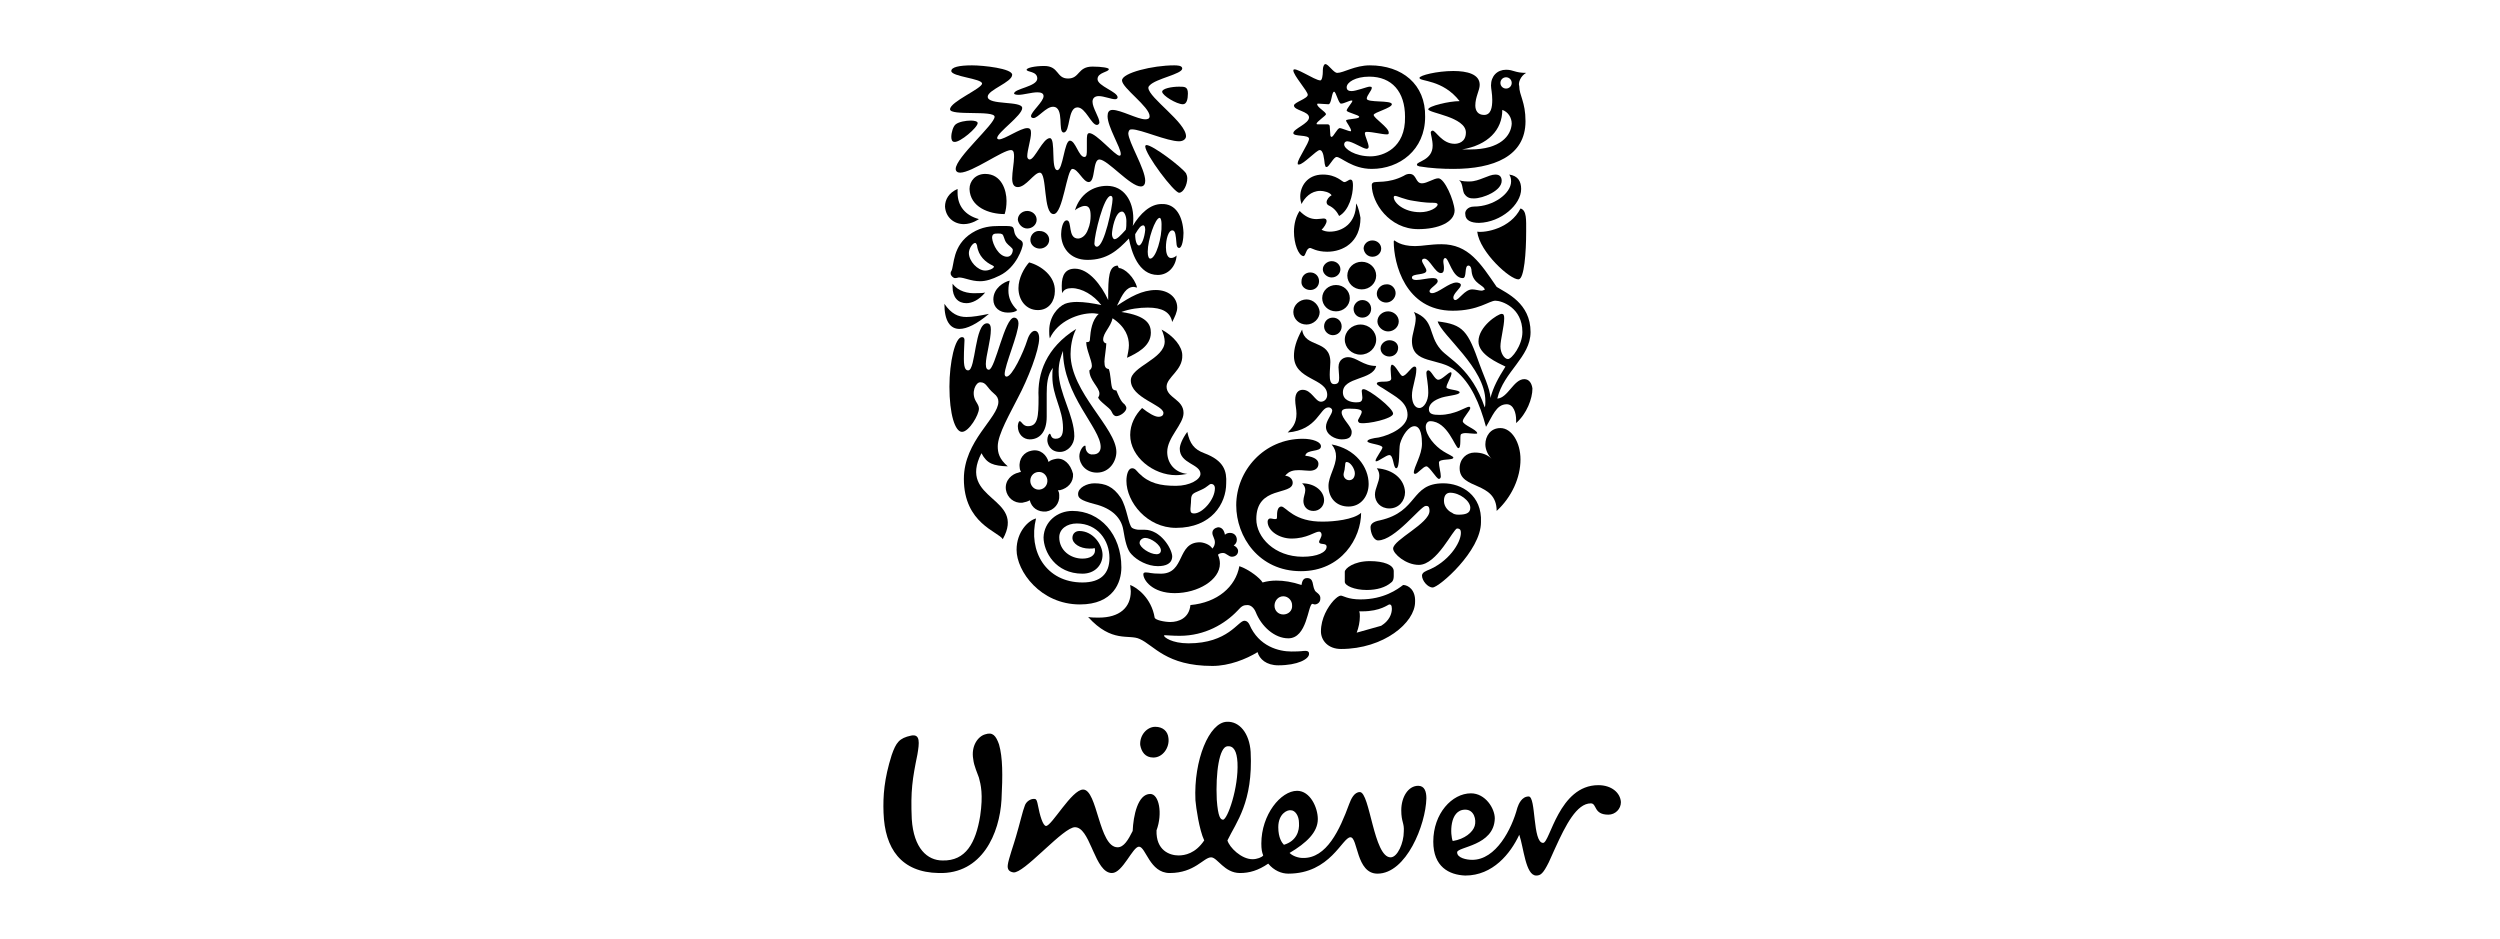 <svg width="157" height="59" viewBox="0 0 157 59" fill="none" xmlns="http://www.w3.org/2000/svg">
<path d="M100.375 49.308C101.203 49.308 101.755 49.781 101.794 50.373C101.794 50.806 101.44 51.161 101.006 51.161C100.06 51.161 100.297 50.451 99.903 50.451C99.02 50.451 98.326 51.808 97.666 53.261L97.564 53.485L97.413 53.822L97.262 54.156C96.907 54.865 96.75 54.984 96.474 54.984C95.804 54.984 95.686 53.21 95.41 52.422C94.858 53.604 93.754 54.984 92.02 54.984C90.996 54.944 90.01 54.432 90.01 52.855C90.01 51.082 91.193 49.821 92.375 49.821C93.281 49.821 93.873 50.767 93.873 51.397C93.833 53.131 91.508 53.171 91.508 53.526C91.508 53.88 92.099 53.998 92.454 53.998C93.951 53.998 94.937 52.067 95.291 50.727C95.37 50.491 95.567 50.018 96.001 50.018C96.474 50.018 96.237 52.934 96.907 52.934C97.341 52.934 97.892 49.308 100.375 49.308V49.308ZM77.044 45.328C77.832 45.288 78.463 46.037 78.541 47.22C78.699 50.373 77.635 51.634 77.083 52.777C77.202 53.21 77.95 53.959 78.66 53.959C78.936 53.959 79.251 53.841 79.33 53.722C79.251 53.526 79.212 53.328 79.212 52.974C79.212 51.161 80.433 49.663 81.458 49.663C82.286 49.663 82.759 50.727 82.759 51.437C82.759 52.264 82.049 52.934 80.985 53.565C81.182 53.762 81.537 53.88 81.813 53.88C83.31 53.92 84.138 52.107 84.729 50.491C84.847 50.175 85.044 49.742 85.399 49.742C86.03 49.742 86.266 53.841 87.33 53.841C87.764 53.841 88.158 52.934 88.158 52.225C88.197 51.673 88 51.634 88 50.885C88 50.057 88.434 49.348 89.064 49.348C89.459 49.348 89.577 49.703 89.577 50.136C89.537 51.791 88.316 54.865 86.503 54.865C85.163 54.865 85.281 52.58 84.808 52.58C84.296 52.58 83.547 54.865 80.906 54.865C80.473 54.865 80 54.668 79.645 54.235C79.014 54.668 78.463 54.826 77.871 54.826C76.886 54.826 76.453 53.841 76.059 53.841C75.586 53.841 75.034 54.826 73.457 54.826C72.196 54.826 71.96 53.171 71.526 53.171C71.132 53.171 70.502 54.826 69.832 54.826C69.293 54.826 68.961 54.142 68.648 53.44L68.555 53.23C68.259 52.567 67.963 51.949 67.506 51.949C67.148 51.949 66.403 52.616 65.648 53.304L65.443 53.491C64.69 54.177 63.965 54.825 63.644 54.787C63.368 54.747 63.25 54.59 63.289 54.314C63.329 53.959 63.684 52.974 63.802 52.54C64.038 51.752 64.235 50.885 64.353 50.609C64.432 50.333 64.748 50.136 64.984 50.175C65.102 50.175 65.142 50.373 65.181 50.57C65.299 51.2 65.496 51.87 65.693 51.87C66.048 51.87 67.309 49.584 68.019 49.584C68.925 49.584 69.004 53.21 70.186 53.21C70.58 53.21 70.856 52.737 71.132 52.185C71.172 51.24 71.448 49.86 72.236 49.86C72.787 49.86 73.024 51.082 72.63 52.146C72.59 53.407 73.457 53.722 74.009 53.722C74.403 53.722 75.073 53.604 75.625 52.777C75.31 52.107 75.113 50.727 75.073 50.254C74.955 47.732 75.94 45.367 77.044 45.328V45.328ZM61.87 46.116C62.343 45.959 62.541 46.195 62.738 46.747C62.974 47.574 62.974 48.678 62.895 50.215C62.777 52.343 61.673 54.905 58.954 54.826C56.589 54.787 55.565 53.289 55.486 51.042C55.447 49.978 55.525 48.914 55.998 47.417C56.274 46.629 56.471 46.353 57.22 46.195C57.811 46.077 57.732 46.668 57.614 47.377C57.299 48.914 57.181 49.663 57.259 51.437C57.378 53.289 58.245 54.038 59.191 54.038C60.649 54.077 61.279 52.934 61.555 51.24C61.752 49.9 61.595 49.269 61.476 48.836C61.398 48.599 61.161 48.087 61.122 47.693C60.964 46.825 61.437 46.234 61.87 46.116V46.116ZM81.064 50.885C80.827 50.846 80.276 51.121 80.276 51.949C80.276 52.619 80.512 52.934 80.63 53.053C81.419 52.816 81.616 52.185 81.576 51.673C81.576 51.24 81.34 50.885 81.064 50.885V50.885ZM92.02 50.846C90.996 50.846 91.074 52.461 91.232 52.816C91.981 52.698 92.493 52.264 92.611 51.87C92.73 51.476 92.572 50.846 92.02 50.846V50.846ZM77.131 46.862L77.083 46.865C76.571 46.904 76.335 48.52 76.413 50.215C76.492 51.318 76.65 51.476 76.807 51.476C77.083 51.476 77.793 49.466 77.714 47.89C77.674 47.18 77.477 46.825 77.083 46.865L77.131 46.862ZM72.551 45.643C73.024 45.643 73.339 45.919 73.379 46.353C73.457 46.944 73.024 47.574 72.433 47.574C71.92 47.574 71.684 47.22 71.605 46.786C71.566 46.156 72.039 45.643 72.551 45.643Z" fill="black"/>
<path fill-rule="evenodd" clip-rule="evenodd" d="M82.561 37.052C82.404 36.776 82.522 36.303 82.088 36.303C81.813 36.303 81.773 36.54 81.734 36.737C81.143 36.54 80.63 36.461 80.157 36.461C79.842 36.461 79.566 36.501 79.29 36.579C79.133 36.303 78.423 35.752 77.832 35.555C77.596 36.855 76.453 37.84 74.758 37.998C74.679 38.826 74.009 39.062 73.497 39.062C73.142 39.062 72.551 38.944 72.512 38.786C72.314 37.565 71.408 36.895 70.975 36.737C70.975 36.855 71.014 37.013 71.014 37.131C71.014 38.156 70.305 38.786 69.004 38.786C68.807 38.786 68.531 38.786 68.334 38.747C69.832 40.402 70.896 39.811 71.566 40.126C72.472 40.52 73.221 41.821 76.137 41.821C77.201 41.821 78.266 41.388 78.975 40.954C79.093 41.388 79.527 41.782 80.276 41.782C81.497 41.782 82.207 41.388 82.207 41.072C82.207 40.993 82.207 40.875 81.97 40.875C81.773 40.875 81.773 40.915 81.103 40.915C80.315 40.915 79.054 40.599 78.463 39.22C78.344 38.983 78.187 38.983 78.147 38.983C77.753 38.983 77.123 40.402 74.64 40.402C73.576 40.402 73.103 40.008 73.103 39.929C73.103 39.929 73.103 39.89 73.142 39.89C73.26 39.89 73.615 39.929 74.088 39.929C75.665 39.929 76.926 39.181 77.714 38.353C77.99 38.038 78.108 37.998 78.344 37.998C78.541 37.998 78.739 38.156 78.857 38.432C79.212 39.338 80.039 40.087 80.906 40.087C82.088 40.087 82.128 38.038 82.404 37.919C82.443 37.919 82.522 37.959 82.561 37.959C82.719 37.959 82.916 37.84 82.916 37.604C82.956 37.289 82.601 37.21 82.561 37.052ZM80.591 38.589C80.276 38.589 80.039 38.353 80.039 38.038C80.039 37.722 80.276 37.446 80.591 37.446C80.906 37.446 81.143 37.722 81.143 37.998C81.182 38.353 80.906 38.589 80.591 38.589Z" fill="black"/>
<path fill-rule="evenodd" clip-rule="evenodd" d="M76.492 33.111C76.768 33.111 76.886 33.347 76.925 33.583C77.004 33.505 77.122 33.465 77.24 33.465C77.516 33.465 77.674 33.662 77.674 33.899C77.674 34.056 77.595 34.175 77.477 34.253C77.635 34.332 77.753 34.45 77.753 34.608C77.753 34.805 77.595 34.963 77.359 34.963C77.162 34.963 77.004 34.726 76.807 34.726C76.689 34.726 76.531 34.766 76.492 34.845C76.57 35.042 76.61 35.199 76.61 35.396C76.61 36.421 75.231 37.249 73.772 37.249C72.353 37.249 71.802 36.421 71.802 36.066C71.802 35.987 71.841 35.948 71.959 35.948C72.196 35.948 72.235 36.027 72.905 36.027C74.442 36.027 73.891 34.056 75.349 34.056C75.546 34.056 75.979 34.175 76.137 34.45C76.255 34.332 76.295 34.175 76.295 34.056C76.295 33.82 76.137 33.662 76.137 33.465C76.137 33.268 76.295 33.15 76.492 33.111Z" fill="black"/>
<path fill-rule="evenodd" clip-rule="evenodd" d="M67.348 32.086C69.082 32.086 70.422 33.544 70.422 35.633C70.422 36.579 69.91 37.959 67.821 37.959C65.338 37.959 63.841 35.87 63.841 34.53C63.841 33.387 64.59 32.677 65.063 32.559C64.55 34.608 65.693 36.579 67.979 36.579C69.122 36.579 69.674 36.027 69.674 35.042C69.674 33.938 68.925 32.874 67.624 32.874C66.994 32.874 66.521 33.229 66.521 33.742C66.521 34.569 67.23 35.081 67.979 35.081C68.452 35.081 68.767 34.884 68.767 34.569C68.767 34.53 68.767 34.451 68.728 34.411C68.688 34.451 68.57 34.451 68.412 34.451C67.821 34.451 67.348 34.136 67.348 33.781C67.348 33.505 67.546 33.347 67.782 33.347C68.649 33.347 69.24 34.214 69.24 34.845C69.24 35.476 68.767 36.027 67.979 36.027C66.284 36.027 65.535 34.648 65.535 33.742C65.575 32.756 66.403 32.086 67.348 32.086Z" fill="black"/>
<path fill-rule="evenodd" clip-rule="evenodd" d="M88.118 36.736C87.763 37.012 86.896 37.643 85.438 37.643C84.65 37.643 84.335 37.406 84.216 37.406C84.059 37.406 83.901 37.564 83.743 37.721C83.389 38.116 82.955 38.825 82.955 39.653C82.955 40.204 83.389 40.756 84.216 40.756C86.896 40.756 88.867 39.101 88.867 37.8C88.906 37.051 88.433 36.736 88.118 36.736ZM86.739 39.298L85.201 39.731C85.32 39.416 85.399 39.062 85.399 38.707C85.399 38.589 85.399 38.51 85.359 38.392H85.556C86.699 38.392 87.172 37.958 87.251 37.958C87.33 37.958 87.409 37.997 87.409 38.234C87.409 38.549 87.251 38.983 86.739 39.298Z" fill="black"/>
<path fill-rule="evenodd" clip-rule="evenodd" d="M85.832 37.051C86.463 37.051 87.014 36.893 87.369 36.578C87.487 36.499 87.527 36.342 87.527 36.184V35.869C87.527 35.474 86.896 35.238 86.029 35.238C85.004 35.238 84.453 35.711 84.453 35.908V36.539C84.453 36.775 85.044 37.051 85.832 37.051Z" fill="black"/>
<path fill-rule="evenodd" clip-rule="evenodd" d="M90.641 30.352C88.552 30.352 89.103 32.125 86.66 32.677C86.227 32.756 86.069 32.914 86.069 33.111C86.069 33.465 86.266 33.938 86.542 33.938C87.606 33.938 89.222 31.771 89.537 31.771C89.655 31.771 89.773 31.771 89.773 32.086C89.773 32.874 87.488 33.899 87.488 34.451C87.488 34.766 88.276 35.475 89.103 35.475C90.246 35.475 91.271 33.19 91.508 33.19C91.705 33.19 91.744 33.308 91.744 33.465C91.744 34.096 90.956 35.318 89.616 35.83C89.34 35.948 89.301 36.067 89.301 36.145C89.301 36.461 89.655 36.894 89.971 36.894C90.365 36.894 93.005 34.608 93.005 32.795C93.084 31.101 91.784 30.352 90.641 30.352ZM91.586 32.322C91.429 32.322 91.271 32.283 91.192 32.204C90.995 32.125 90.68 31.85 90.68 31.455C90.68 31.061 90.877 30.943 91.074 30.943C91.665 30.943 92.335 31.455 92.335 31.889C92.335 32.244 92.02 32.322 91.586 32.322Z" fill="black"/>
<path fill-rule="evenodd" clip-rule="evenodd" d="M71.881 33.268H71.526C71.408 33.268 71.211 33.229 71.093 33.15C70.856 32.953 70.778 31.889 70.384 31.258C69.911 30.549 69.398 30.352 68.728 30.352C68.255 30.352 67.704 30.628 67.704 31.022C67.704 31.258 67.822 31.416 68.728 31.652C69.871 31.928 70.423 32.559 70.541 33.268C70.659 33.978 70.778 34.529 71.054 34.805C71.408 35.2 72.078 35.554 72.709 35.554C73.221 35.554 73.615 35.397 73.615 34.924C73.576 34.411 72.867 33.268 71.881 33.268ZM72.63 34.805C72.197 34.805 71.566 34.372 71.566 34.096C71.566 33.899 71.763 33.781 71.921 33.781C72.275 33.781 72.906 34.214 72.906 34.569C72.906 34.687 72.827 34.805 72.63 34.805Z" fill="black"/>
<path fill-rule="evenodd" clip-rule="evenodd" d="M80.473 31.811C80.197 31.811 80.197 32.245 80.197 32.402C80.197 32.56 80.197 32.599 80.079 32.599C79.96 32.599 79.882 32.56 79.763 32.56C79.685 32.56 79.606 32.639 79.606 32.757C79.606 33.348 80.355 33.821 81.103 33.821C82.089 33.821 82.562 33.387 82.838 33.387C82.956 33.387 82.995 33.506 82.995 33.584C82.995 33.742 82.838 33.939 82.838 34.018C82.838 34.255 83.311 34.057 83.311 34.333C83.311 34.688 82.719 34.964 81.813 34.964C80.039 34.964 78.896 33.742 78.896 32.599C78.896 30.471 81.182 31.141 81.182 30.313C81.182 30.038 80.906 29.88 80.709 29.88C80.946 29.564 81.261 29.525 81.576 29.525C81.813 29.525 82.049 29.564 82.246 29.564C82.522 29.564 82.798 29.446 82.798 29.131C82.798 28.934 82.641 28.698 81.971 28.619C82.049 28.185 82.956 28.422 82.956 28.027C82.956 27.752 82.443 27.555 81.813 27.555C79.369 27.555 77.635 29.564 77.635 31.732C77.635 33.703 79.054 35.87 81.695 35.87C84.256 35.87 85.478 33.782 85.478 32.205C85.005 32.639 83.744 32.757 83.113 32.757C81.261 32.796 80.749 31.811 80.473 31.811Z" fill="black"/>
<path fill-rule="evenodd" clip-rule="evenodd" d="M82.483 32.087C82.877 32.087 83.153 31.772 83.153 31.417C83.153 30.866 82.602 30.353 81.774 30.353C81.932 30.511 81.971 30.629 81.971 30.787C81.971 30.984 81.853 31.22 81.853 31.457C81.853 31.811 82.089 32.087 82.483 32.087ZM86.464 29.407C86.582 29.565 86.621 29.723 86.621 29.88C86.621 30.274 86.346 30.669 86.346 31.063C86.346 31.535 86.7 31.93 87.252 31.93C87.843 31.93 88.237 31.457 88.237 30.905C88.198 30.117 87.528 29.486 86.464 29.407ZM83.626 27.91C83.823 28.146 83.902 28.383 83.902 28.659C83.902 29.289 83.429 29.92 83.429 30.511C83.429 31.299 83.942 31.811 84.69 31.811C85.479 31.811 85.951 31.141 85.951 30.393C85.951 29.328 85.124 28.186 83.626 27.91ZM84.73 30.156C84.533 30.156 84.375 29.998 84.375 29.801C84.375 29.683 84.454 29.526 84.454 29.368C84.493 29.171 84.454 29.013 84.572 29.013C84.809 29.013 85.085 29.447 85.085 29.723C85.085 29.959 84.966 30.156 84.73 30.156Z" fill="black"/>
<path fill-rule="evenodd" clip-rule="evenodd" d="M75.626 28.46C74.995 28.224 74.719 27.869 74.562 27.12C74.246 27.554 74.089 27.948 74.089 28.184C74.089 29.13 75.389 29.13 75.389 29.761C75.389 30.116 74.719 30.51 73.852 30.51C72.867 30.51 72.158 30.352 71.527 29.721C71.369 29.564 71.29 29.406 71.094 29.406C70.857 29.406 70.739 29.8 70.739 30.194C70.739 31.534 72.039 33.15 73.852 33.15C76.099 33.15 77.005 31.613 77.005 30.352C77.045 29.603 76.887 28.933 75.626 28.46ZM74.995 32.244C74.798 32.244 74.759 32.165 74.759 31.968C74.759 31.85 74.798 31.613 74.798 31.416C74.798 30.943 74.995 30.983 75.468 30.746C75.823 30.588 75.941 30.391 76.059 30.391C76.177 30.391 76.296 30.47 76.296 30.667C76.296 31.377 75.507 32.244 74.995 32.244Z" fill="black"/>
<path fill-rule="evenodd" clip-rule="evenodd" d="M72.749 26.174C72.513 26.174 72.118 25.938 71.724 25.622C71.291 26.056 70.976 26.647 70.976 27.317C70.976 28.697 72.434 29.84 73.853 29.84C74.089 29.84 74.326 29.8 74.562 29.761C73.774 29.682 73.301 29.091 73.301 28.381C73.301 27.475 74.326 26.647 74.326 25.938C74.326 25.071 73.261 24.992 73.261 24.282C73.261 23.691 74.286 23.258 74.247 22.312C74.247 21.76 73.695 21.09 72.946 20.696C73.064 20.933 73.143 21.248 73.143 21.445C73.143 22.548 71.015 23.021 71.015 23.888C71.015 24.992 73.064 25.425 73.064 25.938C73.064 26.056 72.986 26.174 72.749 26.174Z" fill="black"/>
<path fill-rule="evenodd" clip-rule="evenodd" d="M94.226 26.883C94.936 26.883 95.487 27.79 95.487 28.854C95.487 29.997 94.936 31.218 93.99 32.086C93.99 30.194 91.665 30.785 91.665 29.406C91.665 28.814 92.098 28.42 92.61 28.42C93.044 28.42 93.399 28.539 93.674 28.814C93.438 28.578 93.28 28.223 93.28 27.908C93.28 27.396 93.596 26.883 94.226 26.883Z" fill="black"/>
<path fill-rule="evenodd" clip-rule="evenodd" d="M66.323 28.814C66.126 28.854 65.969 28.893 65.85 29.011C65.732 28.578 65.338 28.183 64.786 28.302C64.313 28.381 63.959 28.814 64.037 29.366C64.037 29.445 64.077 29.563 64.116 29.642C64.116 29.642 64.037 29.642 63.959 29.681C63.564 29.76 63.092 30.154 63.17 30.745C63.249 31.258 63.683 31.612 64.195 31.573C64.392 31.534 64.55 31.494 64.668 31.415C64.786 31.888 65.18 32.164 65.693 32.125C66.205 32.046 66.56 31.612 66.52 31.1C66.52 30.942 66.481 30.863 66.442 30.785H66.56C67.072 30.666 67.427 30.272 67.387 29.76C67.23 29.129 66.796 28.735 66.323 28.814ZM65.299 30.745C64.983 30.785 64.747 30.548 64.707 30.272C64.668 29.957 64.865 29.681 65.18 29.642C65.496 29.602 65.732 29.839 65.772 30.115C65.811 30.43 65.614 30.706 65.299 30.745Z" fill="black"/>
<path fill-rule="evenodd" clip-rule="evenodd" d="M91.862 26.45C91.862 26.253 92.335 25.78 92.335 25.622C92.335 25.583 92.296 25.543 92.256 25.543C92.059 25.543 91.389 26.055 90.404 26.055C90.01 26.055 89.734 26.016 89.734 25.701C89.734 25.425 89.97 25.188 90.365 25.031C90.798 24.834 91.665 24.834 91.665 24.637C91.665 24.479 90.837 24.479 90.837 24.321C90.837 24.124 91.153 23.651 91.153 23.454C91.153 23.454 91.153 23.375 91.113 23.375C90.956 23.375 90.561 23.849 90.325 23.849C90.089 23.849 89.891 23.257 89.695 23.257C89.655 23.257 89.576 23.297 89.576 23.415C89.576 23.651 89.695 24.085 89.695 24.676C89.695 25.188 89.419 25.622 89.143 25.622C88.788 25.622 88.67 25.188 88.67 24.834C88.67 24.321 88.946 23.73 88.946 23.178C88.946 23.06 88.906 23.021 88.827 23.021C88.63 23.021 88.315 23.612 88.079 23.612C87.921 23.612 87.645 22.903 87.409 22.903C87.369 22.903 87.33 23.021 87.33 23.178C87.33 23.375 87.369 23.651 87.369 23.77C87.369 23.927 87.172 23.967 86.936 23.967C86.778 23.967 86.463 23.967 86.463 24.085C86.463 24.203 86.778 24.321 87.054 24.518C87.566 24.873 88.394 25.228 88.394 26.055C88.394 26.804 87.33 27.317 86.581 27.474C86.226 27.514 85.872 27.593 85.872 27.711C85.872 27.868 86.817 27.908 86.817 28.105C86.817 28.223 86.384 28.775 86.384 28.933C86.384 28.972 86.423 28.972 86.423 28.972C86.581 28.972 87.054 28.578 87.251 28.578C87.527 28.578 87.487 29.405 87.684 29.405C87.921 29.405 87.842 28.184 87.921 27.868C88.079 27.317 88.473 26.765 88.827 26.765C89.261 26.765 89.3 27.514 89.3 27.868C89.3 28.578 88.788 29.327 88.788 29.681C88.788 29.721 88.827 29.76 88.867 29.76C89.025 29.76 89.379 29.287 89.576 29.287C89.773 29.287 90.207 30.076 90.365 30.076C90.443 30.076 90.483 29.997 90.483 29.918C90.483 29.681 90.365 29.287 90.365 29.051C90.365 28.775 91.271 28.933 91.271 28.735C91.271 28.657 90.877 28.499 90.64 28.341C90.128 28.026 89.537 27.356 89.537 26.804C89.537 26.607 89.655 26.45 89.813 26.45C90.916 26.45 91.389 28.144 91.586 28.144C91.783 28.144 91.665 27.395 91.744 27.277C91.783 27.238 91.901 27.198 92.02 27.198C92.217 27.198 92.453 27.238 92.611 27.238C92.729 27.238 92.769 27.238 92.769 27.198C92.729 26.962 91.862 26.686 91.862 26.45Z" fill="black"/>
<path fill-rule="evenodd" clip-rule="evenodd" d="M87.487 25.977C87.487 25.622 85.95 24.44 85.635 24.44C85.556 24.44 85.517 24.48 85.517 24.558C85.517 24.677 85.556 24.834 85.556 24.953C85.556 25.228 85.438 25.268 85.162 25.268C84.847 25.268 84.334 25.149 84.334 24.637C84.334 23.652 86.226 23.888 86.423 22.982C85.596 22.982 85.201 22.43 84.65 22.43C84.453 22.43 84.058 22.548 84.058 23.061C84.058 23.218 84.098 23.494 84.098 23.731C84.098 23.967 84.058 24.125 83.783 24.125C83.546 24.125 83.507 23.849 83.507 23.534C83.507 23.258 83.546 22.942 83.546 22.745C83.546 21.287 81.93 21.878 81.773 20.696C81.379 21.405 81.26 21.918 81.26 22.351C81.26 23.888 83.349 23.731 83.349 24.795C83.349 25.071 83.152 25.228 82.955 25.228C82.6 25.228 82.364 24.48 81.812 24.48C81.536 24.48 81.339 24.677 81.339 25.11C81.339 25.425 81.418 25.662 81.418 25.977C81.418 26.608 81.142 26.884 80.866 27.16C82.758 27.002 82.876 25.583 83.428 25.583C83.586 25.583 83.664 25.701 83.664 25.78C83.664 26.017 83.27 26.411 83.27 26.805C83.27 27.317 83.862 27.593 84.256 27.593C84.728 27.593 84.886 27.435 84.886 27.12C84.886 26.765 84.256 26.293 84.256 25.898C84.256 25.701 84.453 25.662 84.728 25.662C85.32 25.662 85.517 25.741 85.517 25.859C85.517 26.017 85.28 26.332 85.28 26.411C85.28 26.45 85.32 26.568 85.438 26.568C85.871 26.647 87.487 26.293 87.487 25.977Z" fill="black"/>
<path fill-rule="evenodd" clip-rule="evenodd" d="M67.585 20.656C67.309 21.169 67.231 21.839 67.231 22.233C67.231 24.637 70.108 26.883 70.108 28.381C70.108 28.972 69.674 29.681 68.886 29.681C68.176 29.681 67.782 29.13 67.782 28.657C67.782 28.302 68.019 27.987 68.137 27.987C68.176 27.987 68.176 28.026 68.176 28.105C68.176 28.302 68.334 28.578 68.649 28.538C68.965 28.538 69.122 28.341 69.122 28.066C69.122 26.883 66.757 24.834 66.757 22.036C66.639 22.351 66.482 22.745 66.482 23.336C66.482 24.676 67.467 26.095 67.467 27.396C67.467 27.908 67.073 28.381 66.561 28.381C65.969 28.381 65.772 27.908 65.772 27.632C65.772 27.435 65.851 27.238 65.93 27.238C66.009 27.238 65.969 27.553 66.285 27.553C66.639 27.553 66.757 27.317 66.757 26.883C66.757 25.701 66.088 24.873 66.088 23.651C66.088 23.454 66.088 23.257 66.127 23.1C65.772 23.533 65.733 24.164 65.733 24.716V26.174C65.733 27.159 65.26 27.593 64.669 27.593C64.275 27.593 63.92 27.277 63.92 26.765C63.92 26.686 63.959 26.45 64.038 26.45C64.156 26.45 64.235 26.765 64.55 26.765C65.181 26.765 65.221 26.174 65.221 24.952C65.142 23.454 65.693 21.839 67.585 20.656Z" fill="black"/>
<path fill-rule="evenodd" clip-rule="evenodd" d="M63.684 19.948C63.881 19.948 63.96 20.145 63.96 20.303C63.96 20.973 63.093 22.943 63.093 23.495C63.093 23.574 63.132 23.652 63.211 23.652C63.566 23.652 64.275 22.116 64.511 21.367C64.63 20.973 64.827 20.776 64.984 20.776C65.142 20.776 65.26 20.933 65.26 21.248C65.26 21.997 64.551 23.81 63.92 24.992C63.447 25.938 62.659 27.278 62.659 28.027C62.659 28.421 62.738 28.815 63.29 29.288C62.383 29.249 61.989 29.131 61.635 28.461C60.097 31.456 64.472 31.18 62.974 33.86C62.699 33.387 60.531 32.875 60.531 30.077C60.531 27.672 62.699 26.254 62.699 25.229C62.699 25.032 62.62 24.874 62.423 24.717C61.95 24.323 61.95 24.007 61.556 24.007C61.28 24.007 60.965 24.638 61.28 25.19C61.398 25.387 61.477 25.505 61.477 25.663C61.477 26.057 60.846 27.121 60.413 27.121C59.979 27.121 59.624 26.017 59.624 24.283C59.624 22.746 59.979 21.17 60.413 21.17C60.531 21.17 60.57 21.248 60.57 21.367C60.57 21.564 60.531 21.918 60.531 22.549C60.531 23.219 60.689 23.258 60.807 23.258C61.28 23.258 61.201 20.303 61.989 20.303C62.186 20.303 62.226 20.5 62.226 20.697C62.226 21.367 61.91 22.352 61.91 22.864C61.91 23.14 61.989 23.219 62.107 23.219C62.502 23.18 63.093 19.948 63.684 19.948Z" fill="black"/>
<path fill-rule="evenodd" clip-rule="evenodd" d="M95.725 23.81C95.055 23.81 94.7 24.992 94.03 25.032C94.424 23.337 96.119 22.431 96.119 20.854C96.119 19.041 94.621 18.411 93.991 18.017C92.966 16.519 92.217 15.337 90.523 15.337C89.813 15.337 89.34 15.455 88.867 15.455C87.921 15.455 87.606 15.1 87.567 15.1C87.567 15.1 87.527 15.1 87.527 15.179C87.527 16.519 88.237 19.514 91.232 19.514C92.848 19.514 93.518 18.884 93.912 18.884C94.306 18.884 95.607 19.317 95.607 20.854C95.607 21.682 94.937 22.549 94.7 22.549C94.464 22.549 94.227 22.155 94.227 21.761C94.227 21.327 94.464 20.5 94.464 19.987C94.464 19.79 94.424 19.711 94.306 19.711C94.07 19.711 92.848 20.5 92.848 21.445C92.848 22.273 94.07 22.785 94.543 23.022C94.07 23.771 93.794 24.283 93.597 24.992C93.597 24.441 93.084 23.377 92.927 22.904C92.178 20.775 91.902 20.381 90.286 20.184C90.523 21.051 93.281 23.101 93.281 25.189C93.281 25.308 93.281 25.505 93.242 25.584C92.414 23.14 90.996 22.549 90.483 21.958C89.656 21.012 90.129 20.105 88.788 19.593C88.867 19.711 88.907 19.869 88.907 19.987C88.907 20.46 88.67 21.012 88.67 21.406C88.67 22.904 90.365 22.431 91.39 23.258C92.375 24.047 92.927 25.347 93.321 26.805C93.715 26.175 93.951 25.387 94.621 25.387C95.055 25.387 95.213 25.938 95.213 26.372V26.569C95.883 25.978 96.237 25.032 96.237 24.401C96.198 24.086 96.04 23.81 95.725 23.81ZM93.045 18.253C92.887 18.253 92.651 18.174 92.454 18.174C91.981 18.174 91.626 18.844 91.39 18.844C91.311 18.844 91.271 18.765 91.271 18.686C91.271 18.411 91.744 18.095 91.744 17.898C91.744 17.78 91.547 17.741 91.469 17.741C90.996 17.741 90.326 18.411 89.931 18.411C89.853 18.411 89.774 18.371 89.774 18.292C89.774 18.095 90.286 17.859 90.286 17.662C90.286 17.465 90.089 17.465 89.931 17.465C89.695 17.465 89.222 17.583 88.946 17.583C88.788 17.583 88.67 17.544 88.67 17.425C88.67 17.149 89.577 17.307 89.577 16.992C89.577 16.834 89.301 16.519 89.301 16.361C89.301 16.282 89.38 16.243 89.459 16.243C89.774 16.243 90.129 17.149 90.483 17.149C90.641 17.149 90.68 17.031 90.68 16.834C90.68 16.637 90.641 16.558 90.641 16.401C90.641 16.243 90.72 16.204 90.759 16.204C90.996 16.204 91.193 17.465 91.863 17.465C92.138 17.465 91.941 16.677 92.217 16.677C92.375 16.677 92.414 16.913 92.414 17.031C92.493 17.859 93.242 17.898 93.242 18.214C93.203 18.174 93.163 18.253 93.045 18.253Z" fill="black"/>
<path fill-rule="evenodd" clip-rule="evenodd" d="M83.625 16.4C83.941 16.4 84.177 16.636 84.177 16.912C84.177 17.188 83.941 17.425 83.625 17.425C83.349 17.425 83.073 17.188 83.073 16.912C83.073 16.636 83.349 16.4 83.625 16.4ZM87.251 21.366C86.975 21.366 86.699 21.602 86.699 21.878C86.699 22.193 86.975 22.39 87.251 22.39C87.566 22.39 87.803 22.154 87.803 21.839C87.803 21.563 87.566 21.366 87.251 21.366ZM85.438 20.381C84.886 20.381 84.453 20.814 84.453 21.326C84.453 21.839 84.886 22.272 85.438 22.272C85.99 22.272 86.424 21.839 86.424 21.326C86.424 20.814 85.99 20.381 85.438 20.381ZM83.704 19.947C83.389 19.947 83.152 20.183 83.152 20.499C83.152 20.814 83.428 21.05 83.704 21.05C84.019 21.05 84.256 20.814 84.256 20.499C84.256 20.183 84.019 19.947 83.704 19.947ZM87.172 20.814C87.527 20.814 87.842 20.538 87.842 20.183C87.842 19.829 87.527 19.553 87.172 19.553C86.818 19.553 86.502 19.829 86.502 20.183C86.502 20.499 86.818 20.814 87.172 20.814ZM82.049 18.804C81.615 18.804 81.221 19.159 81.221 19.592C81.221 20.026 81.576 20.381 82.049 20.381C82.482 20.381 82.876 20.026 82.876 19.592C82.837 19.159 82.482 18.804 82.049 18.804ZM85.005 19.395C85.005 19.71 85.241 19.947 85.556 19.947C85.872 19.947 86.108 19.71 86.108 19.395C86.108 19.08 85.872 18.843 85.556 18.843C85.241 18.843 85.005 19.119 85.005 19.395ZM83.901 19.553C84.374 19.553 84.768 19.198 84.768 18.725C84.768 18.252 84.374 17.898 83.901 17.898C83.428 17.898 83.034 18.252 83.034 18.725C83.034 19.159 83.389 19.553 83.901 19.553ZM87.054 19.001C87.369 19.001 87.645 18.725 87.645 18.41C87.645 18.095 87.369 17.819 87.054 17.858C86.739 17.858 86.463 18.134 86.463 18.449C86.463 18.765 86.739 19.001 87.054 19.001ZM82.285 18.213C82.601 18.213 82.837 17.976 82.837 17.661C82.837 17.346 82.601 17.109 82.285 17.109C81.97 17.109 81.734 17.346 81.734 17.661C81.694 17.976 81.97 18.213 82.285 18.213ZM85.517 18.174C86.029 18.174 86.424 17.779 86.424 17.306C86.424 16.834 86.029 16.439 85.517 16.439C85.005 16.439 84.611 16.834 84.611 17.306C84.611 17.779 85.005 18.174 85.517 18.174ZM86.187 16.124C86.502 16.124 86.739 15.888 86.739 15.612C86.739 15.336 86.502 15.099 86.187 15.099C85.872 15.099 85.635 15.336 85.635 15.612C85.675 15.927 85.911 16.124 86.187 16.124Z" fill="black"/>
<path fill-rule="evenodd" clip-rule="evenodd" d="M70.264 16.834C70.619 16.834 71.25 17.425 71.407 18.056C71.328 18.056 71.25 18.016 71.21 18.016C70.737 18.016 70.501 18.45 70.146 19.199C70.974 18.647 71.722 18.213 72.59 18.213C73.338 18.213 73.93 18.647 73.93 19.317C73.93 19.593 73.772 19.908 73.614 20.223C73.496 19.593 72.984 19.317 72.077 19.317C71.565 19.317 70.934 19.396 70.422 19.593C72.038 19.829 72.274 20.381 72.274 20.893C72.274 21.761 71.368 22.194 70.777 22.47C70.816 22.233 70.895 21.957 70.895 21.682C70.895 21.169 70.698 20.539 69.87 19.987C69.752 20.539 69.279 20.893 69.279 21.327C69.279 21.485 69.397 21.563 69.476 21.563C69.476 21.8 69.358 22.509 69.358 22.706C69.358 23.061 69.437 23.14 69.634 23.179C69.752 23.495 69.752 24.046 69.831 24.322C69.87 24.48 69.988 24.519 70.107 24.519C70.225 24.795 70.382 25.229 70.619 25.386C70.658 25.426 70.737 25.544 70.737 25.623C70.737 25.859 70.343 26.135 70.107 26.135C70.028 26.135 69.91 26.096 69.791 25.82C69.713 25.623 69.003 25.189 68.964 24.953C69.003 24.913 69.043 24.834 69.043 24.716C69.043 24.322 68.412 23.889 68.412 23.258C68.491 23.219 68.57 23.1 68.57 22.982C68.57 22.628 68.215 21.957 68.215 21.485C68.373 21.485 68.451 21.485 68.451 21.248C68.491 20.775 68.57 20.105 69.003 19.711C68.885 19.711 68.767 19.672 68.609 19.672C67.742 19.672 66.441 20.145 65.929 21.248C65.89 21.09 65.89 20.933 65.89 20.775C65.89 19.869 66.441 19.277 66.875 19.081C67.072 19.002 67.348 18.962 67.624 18.962C68.097 18.962 68.609 19.041 69.161 19.159C68.688 18.529 67.939 18.095 67.308 18.095C67.033 18.095 66.796 18.174 66.717 18.41C66.678 18.292 66.678 18.095 66.678 17.938C66.678 17.268 66.914 16.873 67.505 16.873C68.373 16.873 69.161 17.898 69.594 18.844V18.726C69.594 17.386 69.634 16.716 70.186 16.676L70.264 16.834Z" fill="black"/>
<path fill-rule="evenodd" clip-rule="evenodd" d="M59.308 19.08C59.308 20.144 59.663 20.656 60.254 20.656C60.727 20.656 61.358 20.341 62.106 19.71C61.515 19.829 61.082 19.907 60.688 19.907C60.175 19.907 59.742 19.71 59.308 19.08ZM63.407 17.622C63.052 17.7 62.382 18.095 62.382 18.804C62.382 19.316 62.776 19.631 63.289 19.631C63.565 19.631 63.762 19.592 63.88 19.474C63.486 19.08 63.328 18.686 63.328 18.252C63.328 17.976 63.367 17.779 63.407 17.622ZM64.629 16.479C64.313 16.833 63.959 17.464 63.959 18.095C63.959 18.843 64.432 19.474 65.18 19.474C65.89 19.474 66.245 18.883 66.245 18.292C66.284 17.346 65.377 16.676 64.629 16.479ZM59.821 17.819V18.016C59.821 18.686 60.175 19.04 60.688 19.04C61.042 19.04 61.476 18.843 61.87 18.37C61.712 18.41 61.515 18.41 61.358 18.41C60.766 18.449 60.175 18.292 59.821 17.819ZM62.737 14.193C62.264 14.193 61.673 14.232 61.042 14.626C59.781 15.415 59.939 16.676 59.742 17.03C59.702 17.07 59.702 17.109 59.702 17.188C59.702 17.306 59.86 17.464 59.978 17.464C60.096 17.464 60.175 17.424 60.215 17.424C60.569 17.424 60.963 17.661 61.555 17.661C61.909 17.661 62.303 17.543 62.776 17.306C63.84 16.794 64.234 15.533 64.234 15.336C64.234 15.06 63.998 15.099 63.84 14.863C63.643 14.626 63.722 14.39 63.604 14.272C63.525 14.193 63.328 14.193 63.052 14.193H62.737ZM61.87 16.991C61.397 16.991 60.845 16.4 60.845 15.887C60.845 15.612 61.082 15.257 61.239 15.257C61.279 15.257 61.318 15.296 61.358 15.415C61.436 16.084 61.909 16.479 62.343 16.676C62.382 16.715 62.422 16.715 62.422 16.755C62.382 16.873 62.106 16.991 61.87 16.991ZM63.604 15.69C63.604 15.887 63.486 16.124 63.249 16.124C62.737 16.124 62.343 15.375 62.303 14.942C62.303 14.666 62.461 14.666 62.697 14.666C62.816 14.666 62.855 14.666 62.934 14.705C63.052 14.784 63.052 15.06 63.21 15.257C63.328 15.415 63.604 15.572 63.604 15.69ZM64.707 15.06C64.707 15.375 64.983 15.612 65.299 15.612C65.614 15.612 65.89 15.375 65.89 15.06C65.89 14.745 65.614 14.508 65.299 14.508C64.983 14.469 64.707 14.745 64.707 15.06ZM64.51 14.35C64.826 14.35 65.102 14.114 65.102 13.799C65.102 13.483 64.826 13.247 64.51 13.247C64.195 13.247 63.919 13.483 63.919 13.799C63.959 14.075 64.195 14.35 64.51 14.35ZM60.53 14.075C61.042 14.075 61.476 13.759 61.476 13.759C60.609 13.523 60.136 12.932 60.136 12.104V11.867C59.584 12.104 59.347 12.537 59.347 12.971C59.387 13.641 59.899 14.075 60.53 14.075ZM63.092 13.444C63.17 13.207 63.21 12.932 63.21 12.616C63.21 11.946 62.895 10.922 61.87 10.922C61.279 10.922 60.885 11.355 60.885 11.867C60.924 13.01 62.106 13.444 63.092 13.444Z" fill="black"/>
<path fill-rule="evenodd" clip-rule="evenodd" d="M95.488 13.091C94.858 14.352 93.281 14.628 92.769 14.549C92.927 15.849 94.858 17.584 95.37 17.544C95.725 17.505 95.843 15.849 95.843 14.549C95.843 13.8 95.882 13.209 95.488 13.091ZM95.528 11.869C95.528 11.396 95.331 11.041 94.779 10.962C94.858 11.081 94.897 11.199 94.897 11.396C94.897 12.145 93.793 12.972 92.572 12.972C92.138 12.972 91.981 13.288 92.02 13.445C92.02 13.839 92.375 13.997 92.887 13.997C94.266 13.958 95.528 12.854 95.528 11.869Z" fill="black"/>
<path fill-rule="evenodd" clip-rule="evenodd" d="M92.572 12.46C93.124 12.46 94.306 11.987 94.306 11.357C94.306 11.159 94.227 10.962 93.912 10.962C93.478 10.962 92.887 11.396 92.296 11.396C92.099 11.396 91.862 11.396 91.626 11.317C91.862 11.475 91.823 11.869 91.941 12.145C92.138 12.46 92.375 12.46 92.572 12.46Z" fill="black"/>
<path fill-rule="evenodd" clip-rule="evenodd" d="M85.162 12.775C85.162 14.036 84.295 14.548 83.507 14.548C83.31 14.548 83.153 14.509 82.995 14.43C83.153 14.272 83.31 14.036 83.31 13.878C83.31 13.76 83.231 13.721 83.113 13.721C83.034 13.721 82.837 13.76 82.68 13.76C82.285 13.76 81.97 13.602 81.615 13.248C81.379 13.602 81.261 14.075 81.261 14.548C81.261 15.297 81.537 16.046 81.852 16.085C82.01 16.085 82.01 15.573 82.285 15.573C82.364 15.573 82.68 15.809 83.35 15.809C84.335 15.809 85.438 15.218 85.438 13.681C85.399 13.484 85.32 13.011 85.162 12.775Z" fill="black"/>
<path fill-rule="evenodd" clip-rule="evenodd" d="M82.916 11.987C83.113 11.987 83.507 12.066 83.625 12.263C83.468 12.342 83.31 12.539 83.31 12.697C83.31 12.775 83.35 12.854 83.428 12.894C83.783 13.051 83.98 13.327 84.098 13.564C84.729 13.209 84.965 12.224 84.965 11.672C84.965 11.514 84.965 11.278 84.808 11.278C84.689 11.278 84.571 11.435 84.414 11.435C84.295 11.435 83.941 10.962 83.074 10.962C82.088 10.962 81.655 11.711 81.655 12.342C81.655 12.499 81.694 12.697 81.734 12.815C81.931 12.421 82.325 11.987 82.916 11.987Z" fill="black"/>
<path fill-rule="evenodd" clip-rule="evenodd" d="M72.945 12.813C72.235 12.813 71.605 13.405 71.132 14.193C71.171 14.035 71.171 13.878 71.171 13.72C71.171 12.616 70.58 11.671 69.516 11.671C68.649 11.671 67.821 12.183 67.506 13.208C67.585 13.129 67.9 12.932 68.136 12.932C68.412 12.932 68.491 13.168 68.491 13.562C68.491 13.799 68.452 14.114 68.333 14.39C68.176 14.863 67.86 14.981 67.703 14.981C67.033 14.981 67.348 13.838 66.993 13.838C66.718 13.838 66.639 14.469 66.639 14.705C66.639 15.493 67.151 16.321 68.294 16.321C69.516 16.321 70.186 15.73 70.895 14.981C71.053 15.809 71.486 17.267 72.708 17.267C73.378 17.267 73.851 16.715 73.89 16.045C73.811 16.124 73.693 16.203 73.536 16.203C73.299 16.203 73.22 15.848 73.22 15.533C73.22 15.021 73.378 14.469 73.615 14.469C73.733 14.469 73.811 14.548 73.851 14.942C73.89 15.218 73.851 15.572 74.048 15.572C74.245 15.572 74.324 14.981 74.324 14.626C74.284 13.602 73.851 12.774 72.945 12.813ZM68.885 15.493C68.767 15.493 68.728 15.375 68.728 15.296C68.728 14.745 69.319 12.301 69.752 12.301C69.831 12.301 69.87 12.38 69.87 12.498C69.87 12.932 69.358 15.493 68.885 15.493ZM70.698 14.429C70.343 14.823 70.146 15.021 69.989 15.021C69.91 15.021 69.831 14.863 69.831 14.705C69.831 14.429 70.028 13.286 70.462 13.286C70.619 13.286 70.737 13.602 70.737 13.878C70.737 14.114 70.737 14.272 70.698 14.429ZM71.526 15.415C71.407 15.415 71.289 15.178 71.289 14.705C71.526 14.311 71.644 14.153 71.802 14.153C71.841 14.153 71.92 14.193 71.92 14.429C71.88 14.942 71.683 15.415 71.526 15.415ZM72.235 16.242C72.156 16.242 72.077 16.124 72.077 15.809C72.077 15.06 72.55 13.681 72.826 13.681C72.905 13.681 72.945 13.878 72.945 14.075C72.984 14.902 72.59 16.242 72.235 16.242Z" fill="black"/>
<path fill-rule="evenodd" clip-rule="evenodd" d="M90.326 11.197C90.05 11.197 89.616 11.513 89.301 11.513C88.867 11.513 88.986 10.921 88.513 10.921C88.394 10.921 88.276 10.961 88.158 11.04C87.173 11.552 86.384 11.355 86.227 11.473C86.187 11.513 86.148 11.513 86.148 11.631C86.148 12.734 87.251 14.39 89.064 14.39C90.326 14.39 91.35 13.956 91.35 13.207C91.311 12.577 90.72 11.197 90.326 11.197ZM89.183 13.326C88.158 13.326 87.527 12.734 87.527 12.38C87.527 12.34 87.567 12.301 87.606 12.301C87.764 12.301 88.197 12.537 88.788 12.616C89.459 12.734 89.813 12.734 90.01 12.734C90.207 12.734 90.286 12.774 90.286 12.853C90.247 13.05 89.774 13.326 89.183 13.326Z" fill="black"/>
<path fill-rule="evenodd" clip-rule="evenodd" d="M95.842 4.577C95.132 4.577 95.054 4.38 94.581 4.38C94.029 4.38 93.635 4.774 93.635 5.365C93.635 5.562 93.714 5.878 93.714 6.272C93.714 6.745 93.635 7.218 93.201 7.218C92.807 7.218 92.65 6.942 92.65 6.627C92.65 6.075 92.925 5.681 92.925 5.326C92.925 4.656 92.137 4.459 91.27 4.459C90.246 4.459 89.142 4.735 89.142 4.892C89.142 5.129 90.6 4.971 91.664 6.351C90.994 6.351 89.694 6.666 89.694 6.863C89.694 7.1 92.058 7.336 92.058 8.321C92.058 8.952 91.546 9.031 91.349 9.031C90.561 9.031 90.167 8.203 89.97 8.203C89.93 8.203 89.851 8.242 89.851 8.321C89.851 8.44 89.97 8.794 89.97 9.149C89.97 10.055 88.984 10.134 88.984 10.331C88.984 10.41 89.024 10.41 89.142 10.45C89.851 10.568 90.6 10.607 91.27 10.607C93.793 10.607 95.802 9.819 95.802 7.612C95.802 6.39 95.408 5.996 95.408 5.405C95.33 5.208 95.487 4.774 95.842 4.577ZM92.334 9.385H91.822C93.438 9.109 94.344 8.164 94.344 6.902C94.699 7.021 94.936 7.375 94.936 7.769C94.896 8.518 94.226 9.385 92.334 9.385ZM94.581 5.562C94.384 5.562 94.226 5.405 94.226 5.208C94.226 5.011 94.384 4.853 94.581 4.853C94.778 4.853 94.936 5.011 94.936 5.208C94.936 5.405 94.778 5.562 94.581 5.562Z" fill="black"/>
<path fill-rule="evenodd" clip-rule="evenodd" d="M86.029 4.104C85.084 4.104 84.374 4.577 83.98 4.577C83.743 4.577 83.428 4.025 83.231 4.025C83.152 4.025 83.073 4.183 83.073 4.419V4.498C83.073 4.695 83.034 5.05 82.916 5.05C82.561 5.05 81.221 4.104 81.221 4.419C81.221 4.735 82.128 5.72 82.128 5.956C82.128 6.193 81.261 6.429 81.261 6.626C81.261 6.942 82.207 6.981 82.207 7.375C82.207 7.769 81.221 8.085 81.221 8.36C81.221 8.597 82.207 8.439 82.207 8.715C82.207 8.991 81.497 9.976 81.497 10.252C81.497 10.331 81.497 10.331 81.576 10.331C81.852 10.331 82.679 9.425 82.876 9.425C83.113 9.425 83.152 9.976 83.192 10.292C83.231 10.449 83.231 10.489 83.31 10.489C83.468 10.489 83.743 9.858 83.941 9.858C84.216 9.858 84.926 10.607 86.148 10.607C87.882 10.607 89.498 9.425 89.498 7.336C89.537 5.286 88.039 4.104 86.029 4.104ZM83.625 8.597C83.586 8.597 83.546 8.557 83.546 8.479L83.507 7.927C83.507 7.887 83.468 7.809 83.389 7.809H82.798C82.719 7.809 82.679 7.809 82.679 7.769C82.679 7.651 83.271 7.257 83.271 7.178C83.271 7.02 82.719 6.745 82.719 6.547C82.719 6.508 82.758 6.508 82.798 6.508C82.955 6.508 83.231 6.547 83.428 6.547C83.625 6.547 83.625 5.759 83.783 5.759C83.901 5.759 84.059 6.508 84.216 6.508C84.413 6.508 84.729 6.311 84.886 6.311C84.926 6.311 84.926 6.311 84.926 6.35C84.926 6.429 84.571 6.823 84.571 6.942C84.571 7.06 85.359 7.217 85.359 7.336C85.359 7.493 84.532 7.454 84.532 7.572C84.532 7.651 84.847 8.045 84.847 8.203C84.847 8.242 84.847 8.242 84.808 8.242C84.689 8.242 84.256 8.045 84.138 8.045C83.98 8.045 83.743 8.597 83.625 8.597ZM86.069 9.819C85.084 9.819 84.413 9.346 84.413 9.07C84.413 8.952 84.492 8.873 84.611 8.873C84.926 8.873 85.596 9.346 85.832 9.346C85.872 9.346 85.951 9.306 85.951 9.227C85.951 8.991 85.714 8.557 85.714 8.36C85.714 8.321 85.754 8.282 85.832 8.282C86.226 8.282 86.778 8.439 87.094 8.439C87.212 8.439 87.212 8.4 87.212 8.321C87.212 8.006 86.266 7.415 86.266 7.217C86.266 7.06 87.409 6.784 87.409 6.547C87.409 6.272 85.832 6.469 85.832 6.193C85.832 5.996 86.148 5.68 86.148 5.523C86.148 5.444 86.108 5.444 85.99 5.444C85.872 5.444 85.162 5.72 84.886 5.72C84.729 5.72 84.571 5.68 84.571 5.483C84.571 5.168 85.123 4.813 85.99 4.813C87.409 4.813 88.236 5.759 88.236 7.336C88.276 9.306 86.857 9.819 86.069 9.819Z" fill="black"/>
<path fill-rule="evenodd" clip-rule="evenodd" d="M71.092 8.124C71.644 8.124 73.299 8.873 74.048 8.873C74.324 8.873 74.482 8.715 74.482 8.557C74.482 7.69 72.156 6.153 72.117 5.523C72.117 5.444 72.156 5.404 72.196 5.365C72.59 4.931 74.245 4.656 74.245 4.301C74.245 4.104 73.891 4.104 73.733 4.104C72.393 4.104 70.462 4.577 70.462 5.05C70.462 5.523 72.196 6.705 72.196 7.296C72.196 7.454 72.078 7.493 71.92 7.493C71.447 7.493 70.383 6.902 69.871 6.902C69.634 6.902 69.555 7.06 69.555 7.296C69.555 7.966 70.383 9.267 70.383 9.661C70.383 9.7 70.383 9.779 70.304 9.779C70.028 9.779 68.846 8.36 68.412 8.36C68.255 8.36 68.255 8.557 68.255 8.873V9.345C68.255 9.661 68.255 9.858 68.097 9.858C67.742 9.858 67.545 8.833 67.191 8.833C66.836 8.833 66.757 10.685 66.402 10.685C65.969 10.685 66.324 8.675 65.93 8.675C65.496 8.675 64.984 10.015 64.668 10.015C64.55 10.015 64.511 9.897 64.511 9.818C64.511 9.424 64.747 8.754 64.747 8.36C64.747 8.163 64.708 8.045 64.511 8.045C64.077 8.045 63.092 8.754 62.737 8.754C62.698 8.754 62.619 8.715 62.619 8.675C62.619 8.321 64.195 7.257 64.195 6.784C64.195 6.311 62.028 6.626 62.028 6.074C62.028 5.641 63.565 5.168 63.565 4.695C63.565 4.301 61.752 4.104 61.042 4.104C60.215 4.104 59.742 4.222 59.742 4.458C59.742 4.813 61.673 4.931 61.673 5.247C61.673 5.562 59.663 6.39 59.663 6.863C59.663 7.296 62.461 6.902 62.461 7.335C62.461 7.808 60.018 9.897 60.018 10.607C60.018 10.764 60.136 10.843 60.294 10.843C61.042 10.843 62.974 9.424 63.486 9.424C63.683 9.424 63.683 9.661 63.683 9.858C63.683 10.213 63.565 10.804 63.565 11.198C63.565 11.513 63.644 11.75 63.919 11.75C64.432 11.75 64.944 10.843 65.299 10.843C65.772 10.843 65.496 13.444 66.166 13.444C66.757 13.444 66.994 10.607 67.348 10.607C67.703 10.607 68.018 11.434 68.373 11.434C68.806 11.434 68.609 10.015 69.043 10.015C69.555 10.015 70.974 11.71 71.644 11.71C71.841 11.71 71.92 11.553 71.92 11.355C71.92 10.607 70.856 8.912 70.856 8.36C70.895 8.163 70.935 8.124 71.092 8.124Z" fill="black"/>
<path fill-rule="evenodd" clip-rule="evenodd" d="M71.999 9.109C71.96 9.109 71.92 9.148 71.92 9.187C71.92 9.7 73.733 12.104 74.049 12.104C74.324 12.104 74.561 11.592 74.561 11.197C74.561 11.079 74.521 10.961 74.482 10.882C74.206 10.488 72.393 9.109 71.999 9.109ZM61.398 7.729C61.398 7.611 61.161 7.572 60.964 7.572C60.649 7.572 60.215 7.65 60.018 7.808C59.86 7.926 59.742 8.32 59.742 8.596C59.742 8.754 59.782 8.912 59.939 8.912C60.294 8.951 61.398 8.005 61.398 7.729ZM63.959 5.956C64.275 5.956 64.787 5.798 65.141 5.798C65.339 5.798 65.536 5.838 65.536 6.035C65.536 6.389 64.747 7.02 64.747 7.296C64.747 7.375 64.826 7.414 64.905 7.414C65.181 7.414 65.693 6.705 66.127 6.705C66.876 6.705 66.403 8.32 66.797 8.32C67.23 8.32 67.033 6.744 67.664 6.744C68.176 6.744 68.531 7.847 68.886 7.847C68.964 7.847 69.043 7.769 69.043 7.69C69.043 7.375 68.61 6.783 68.61 6.389C68.61 6.153 68.767 6.035 69.004 6.035C69.319 6.035 69.792 6.232 70.029 6.232C70.107 6.232 70.186 6.192 70.186 6.113C70.186 5.759 68.925 5.404 68.925 4.97C68.925 4.537 69.634 4.537 69.634 4.34C69.634 4.261 69.201 4.182 68.61 4.182C67.664 4.182 67.822 4.931 67.073 4.931C66.324 4.931 66.521 4.143 65.575 4.143C64.984 4.143 64.472 4.261 64.472 4.379C64.472 4.537 65.141 4.458 65.141 4.931C65.141 5.443 63.683 5.562 63.683 5.877C63.683 5.916 63.802 5.956 63.959 5.956ZM72.984 5.759C72.984 5.995 73.891 6.547 74.285 6.547C74.521 6.547 74.6 6.232 74.6 5.877C74.6 5.443 74.403 5.443 74.049 5.443C73.576 5.443 72.984 5.562 72.984 5.759Z" fill="black"/>
</svg>
